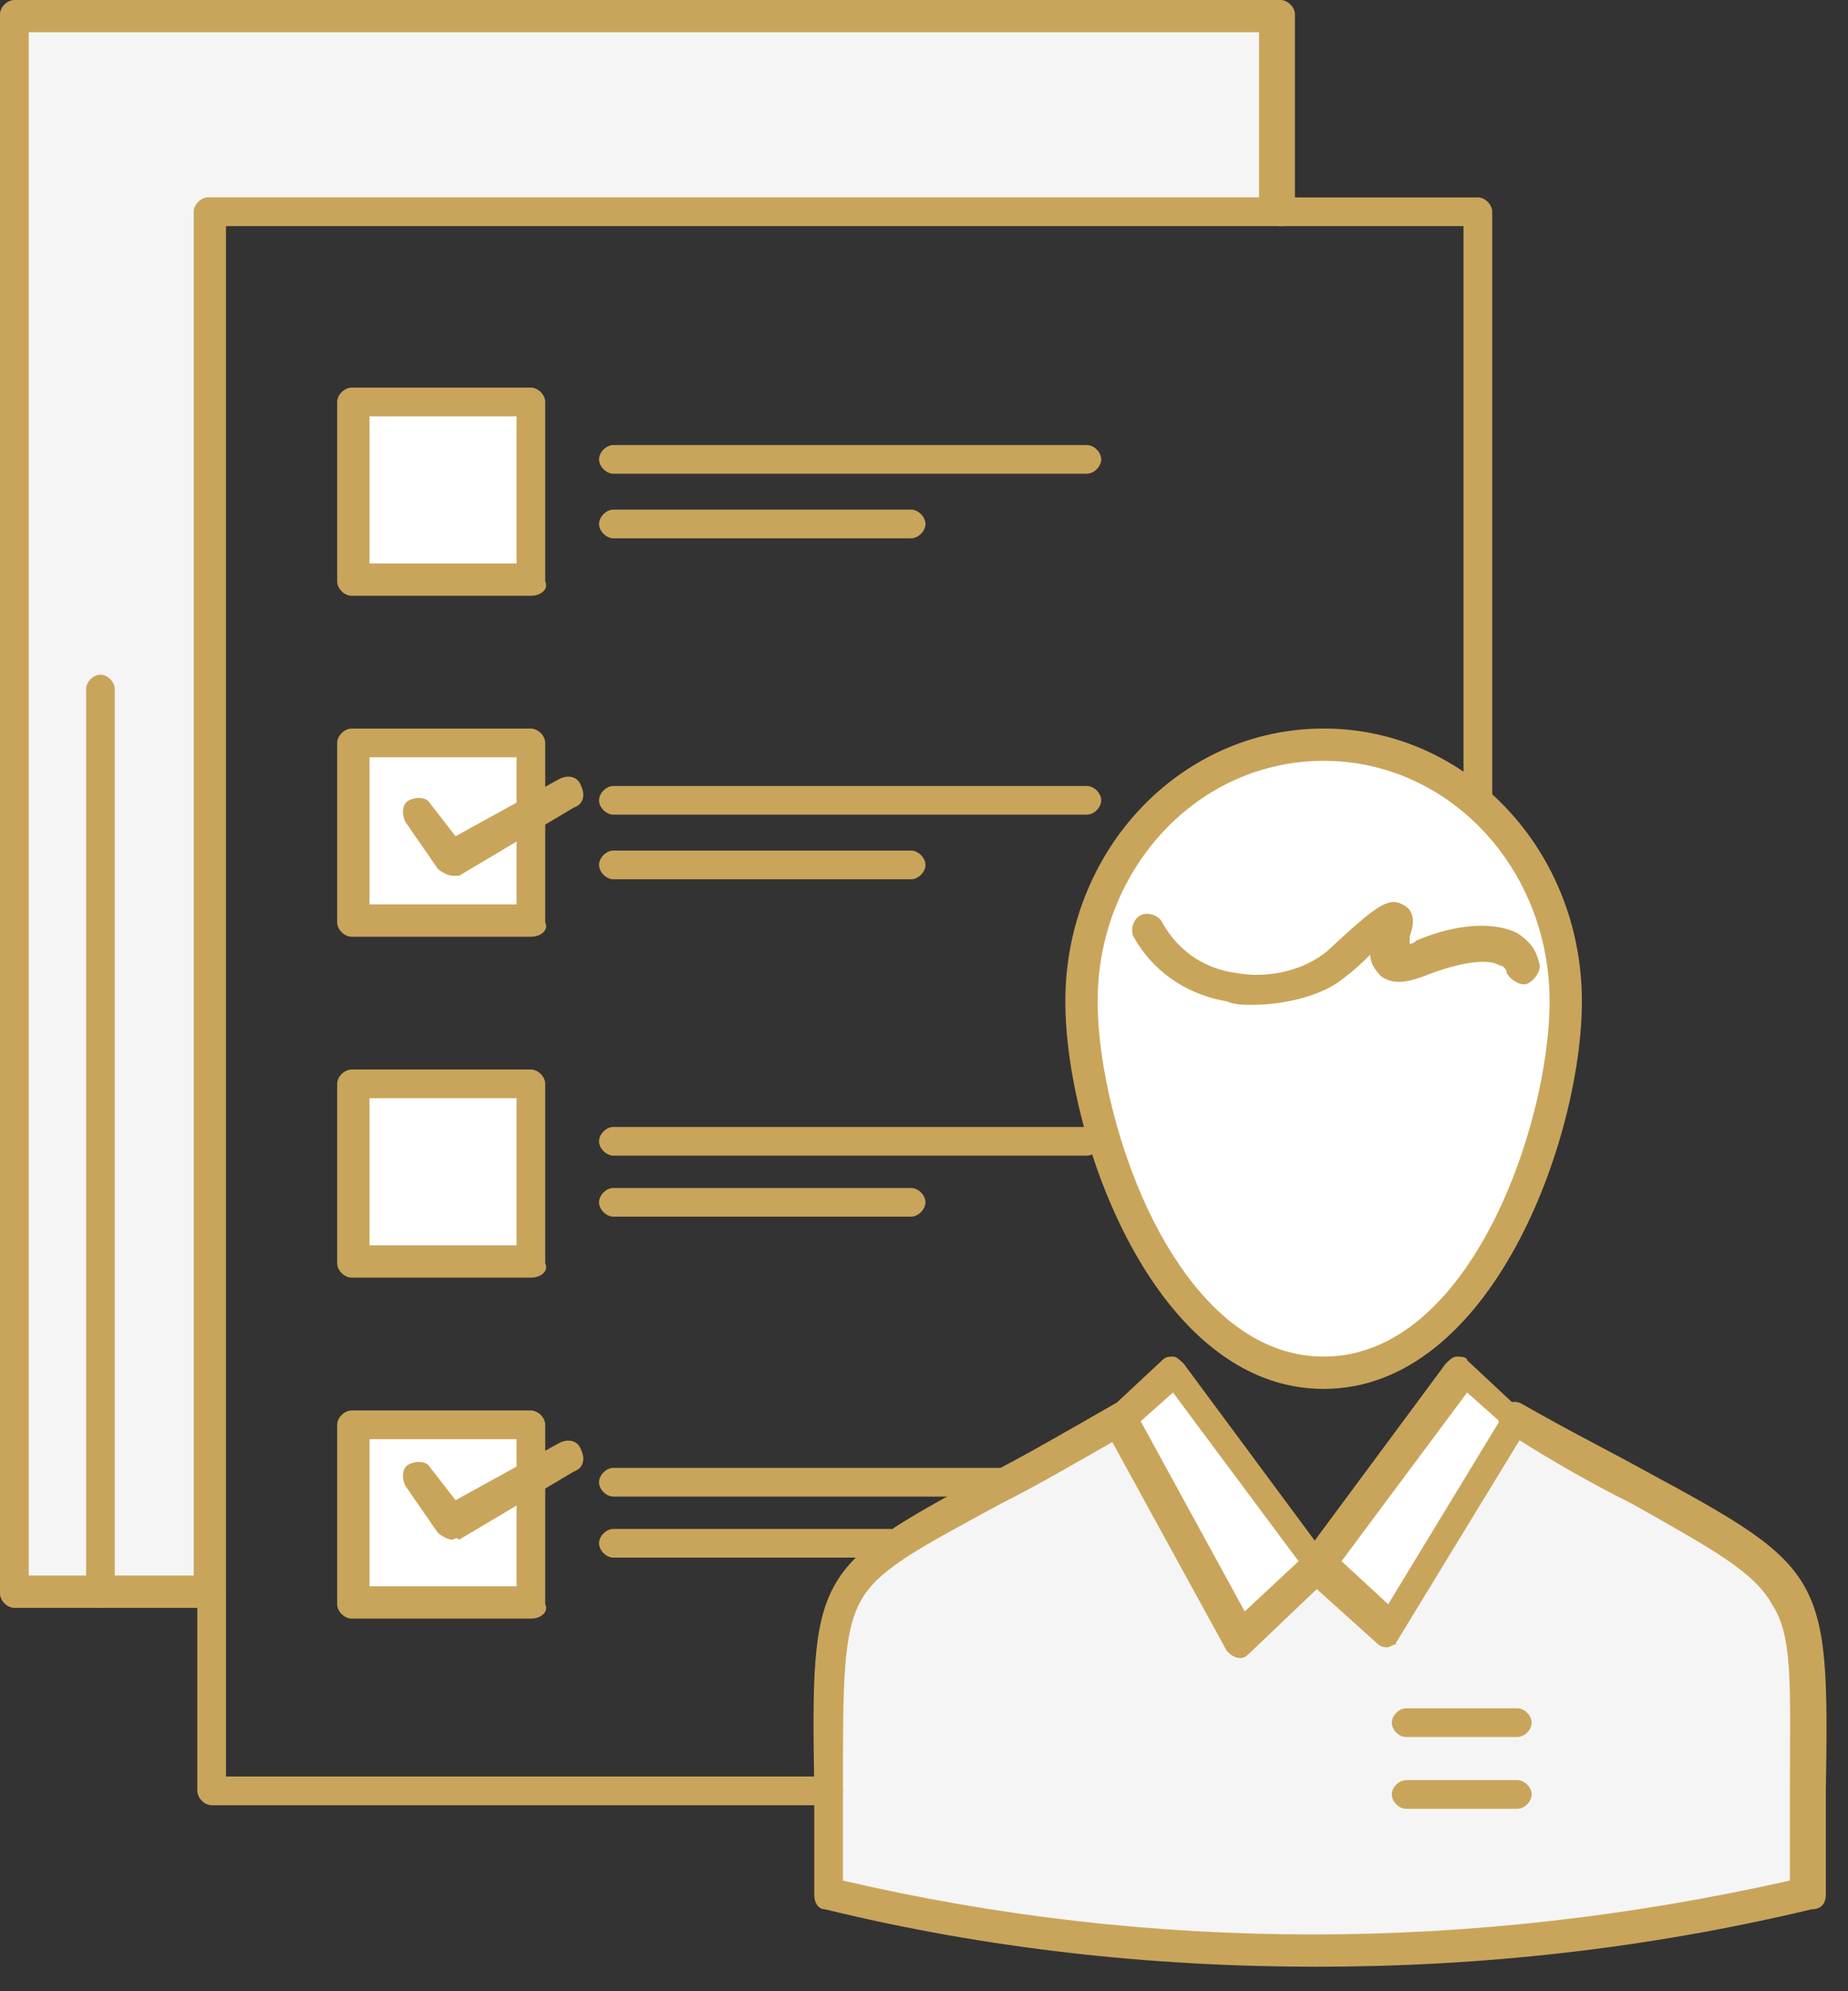 <?xml version="1.0" encoding="UTF-8"?> <svg xmlns="http://www.w3.org/2000/svg" width="52" height="56" viewBox="0 0 52 56" fill="none"><rect x="0" y="0" width="52" height="56" fill="#333333" stroke="none"/><path d="M33.107 38.455L37.144 44.007L34.923 46.127L31.491 39.97L33.107 38.455Z" fill="white"></path><path d="M42.696 39.97L39.062 45.823L37.144 44.007L41.08 38.455L42.696 39.97Z" fill="white"></path><path d="M42.696 39.97C51.982 45.32 50.872 42.796 50.872 53.293C41.686 55.412 32.502 55.412 23.316 53.293C23.316 52.183 23.316 51.173 23.316 50.265C23.215 43.2 23.215 44.613 31.593 39.869L35.025 46.128L37.246 44.008L39.264 45.824L42.696 39.97Z" fill="#F5F5F5"></path><path d="M37.245 20.994C40.979 20.994 44.108 24.223 44.108 28.16C44.108 31.894 41.685 38.556 37.245 38.556C32.804 38.556 30.381 31.894 30.381 28.16C30.381 24.223 33.409 20.994 37.245 20.994Z" fill="white"></path><path d="M14.939 41.483V45.016H9.892V39.97H14.939V41.483Z" fill="white"></path><path d="M14.939 22.81V25.839H9.892V20.792H14.939V22.81Z" fill="white"></path><path d="M14.939 30.381H9.892V35.428H14.939V30.381Z" fill="white"></path><path d="M14.939 11.203H9.892V16.25H14.939V11.203Z" fill="white"></path><path d="M2.826 44.814H0.303V0.403H36.033V5.955H5.955V44.814H2.826Z" fill="#F5F5F5"></path><path d="M41.585 23.013C41.383 23.013 41.181 22.811 41.181 22.609V6.359H36.034C35.833 6.359 35.631 6.157 35.631 5.956C35.631 5.754 35.833 5.552 36.034 5.552H41.586C41.788 5.552 41.989 5.754 41.989 5.956V22.609C42.09 22.81 41.888 23.013 41.585 23.013Z" fill="#C9A55B"></path><path d="M23.316 50.769H5.956C5.754 50.769 5.552 50.567 5.552 50.366V44.915C5.552 44.714 5.754 44.512 5.956 44.512C6.158 44.512 6.359 44.713 6.359 44.915V49.962H23.215C23.417 49.962 23.72 50.164 23.72 50.366C23.72 50.567 23.518 50.769 23.316 50.769Z" fill="#C9A55B"></path><path d="M14.939 16.755H9.892C9.69 16.755 9.488 16.553 9.488 16.351V11.304C9.488 11.103 9.69 10.901 9.892 10.901H14.939C15.14 10.901 15.342 11.103 15.342 11.304V16.351C15.443 16.552 15.241 16.755 14.939 16.755ZM10.397 15.845H14.535V11.707H10.397V15.845Z" fill="#C9A55B"></path><path d="M14.939 26.344H9.892C9.69 26.344 9.488 26.142 9.488 25.94V20.893C9.488 20.692 9.69 20.49 9.892 20.49H14.939C15.14 20.49 15.342 20.692 15.342 20.893V25.94C15.443 26.141 15.241 26.344 14.939 26.344ZM10.397 25.434H14.535V21.296H10.397V25.434Z" fill="#C9A55B"></path><path d="M14.939 35.931H9.892C9.69 35.931 9.488 35.73 9.488 35.528V30.481C9.488 30.279 9.69 30.078 9.892 30.078H14.939C15.14 30.078 15.342 30.279 15.342 30.481V35.528C15.443 35.73 15.241 35.931 14.939 35.931ZM10.397 35.023H14.535V30.885H10.397V35.023Z" fill="#C9A55B"></path><path d="M14.939 45.52H9.892C9.69 45.52 9.488 45.319 9.488 45.117V40.07C9.488 39.868 9.69 39.667 9.892 39.667H14.939C15.14 39.667 15.342 39.868 15.342 40.07V45.117C15.443 45.319 15.241 45.52 14.939 45.52ZM10.397 44.612H14.535V40.474H10.397V44.612Z" fill="#C9A55B"></path><path d="M30.583 13.323H17.26C17.058 13.323 16.856 13.121 16.856 12.919C16.856 12.717 17.058 12.516 17.26 12.516H30.583C30.785 12.516 30.986 12.717 30.986 12.919C30.986 13.121 30.785 13.323 30.583 13.323Z" fill="#C9A55B"></path><path d="M25.638 15.139H17.26C17.058 15.139 16.856 14.937 16.856 14.736C16.856 14.534 17.058 14.332 17.26 14.332H25.638C25.839 14.332 26.041 14.534 26.041 14.736C26.041 14.937 25.839 15.139 25.638 15.139Z" fill="#C9A55B"></path><path d="M30.583 22.911H17.26C17.058 22.911 16.856 22.71 16.856 22.508C16.856 22.306 17.058 22.105 17.26 22.105H30.583C30.785 22.105 30.986 22.306 30.986 22.508C30.986 22.71 30.785 22.911 30.583 22.911Z" fill="#C9A55B"></path><path d="M25.638 24.728H17.26C17.058 24.728 16.856 24.526 16.856 24.324C16.856 24.123 17.058 23.921 17.26 23.921H25.638C25.839 23.921 26.041 24.123 26.041 24.324C26.041 24.526 25.839 24.728 25.638 24.728Z" fill="#C9A55B"></path><path d="M30.583 32.5H17.26C17.058 32.5 16.856 32.299 16.856 32.097C16.856 31.895 17.058 31.694 17.26 31.694H30.583C30.785 31.694 30.986 31.895 30.986 32.097C30.986 32.299 30.785 32.5 30.583 32.5Z" fill="#C9A55B"></path><path d="M25.638 34.216H17.26C17.058 34.216 16.856 34.015 16.856 33.813C16.856 33.611 17.058 33.41 17.26 33.41H25.638C25.839 33.41 26.041 33.611 26.041 33.813C26.041 34.014 25.839 34.216 25.638 34.216Z" fill="#C9A55B"></path><path d="M28.161 42.089H17.26C17.058 42.089 16.856 41.888 16.856 41.686C16.856 41.484 17.058 41.282 17.26 41.282H28.161C28.362 41.282 28.564 41.484 28.564 41.686C28.565 41.888 28.362 42.089 28.161 42.089Z" fill="#C9A55B"></path><path d="M25.031 43.805H17.26C17.058 43.805 16.856 43.604 16.856 43.402C16.856 43.2 17.058 42.999 17.26 42.999H25.031C25.233 42.999 25.435 43.2 25.435 43.402C25.436 43.603 25.334 43.805 25.031 43.805Z" fill="#C9A55B"></path><path d="M5.955 45.218H0.403C0.202 45.218 0 45.017 0 44.815V0.404C0 0.202 0.202 0 0.403 0H36.033C36.235 0 36.437 0.202 36.437 0.404V5.956C36.437 6.157 36.235 6.359 36.033 6.359H6.358V44.815C6.359 45.016 6.157 45.218 5.955 45.218ZM0.808 44.309H5.451V5.954C5.451 5.752 5.653 5.55 5.855 5.55H35.428V0.907H0.808V44.309Z" fill="#C9A55B"></path><path d="M12.718 24.628C12.616 24.628 12.415 24.526 12.314 24.426L11.406 23.113C11.305 22.911 11.305 22.608 11.508 22.508C11.709 22.407 12.012 22.407 12.113 22.609L12.819 23.518L15.747 21.903C15.948 21.803 16.251 21.803 16.352 22.105C16.453 22.306 16.453 22.609 16.15 22.71L12.919 24.628C12.818 24.628 12.818 24.628 12.718 24.628Z" fill="#C9A55B"></path><path d="M12.718 43.301C12.616 43.301 12.415 43.199 12.314 43.099L11.406 41.786C11.305 41.584 11.305 41.281 11.508 41.181C11.709 41.08 12.012 41.08 12.113 41.282L12.819 42.191L15.747 40.576C15.948 40.475 16.251 40.475 16.352 40.778C16.453 40.979 16.453 41.282 16.15 41.383L12.919 43.301C12.818 43.199 12.818 43.301 12.718 43.301Z" fill="#C9A55B"></path><path d="M2.826 45.218C2.624 45.218 2.422 45.017 2.422 44.815V19.379C2.422 19.177 2.624 18.975 2.826 18.975C3.028 18.975 3.229 19.177 3.229 19.379V44.815C3.331 45.016 3.129 45.218 2.826 45.218Z" fill="#C9A55B"></path><path d="M42.696 48.851H39.567C39.365 48.851 39.163 48.649 39.163 48.448C39.163 48.246 39.365 48.044 39.567 48.044H42.696C42.898 48.044 43.099 48.246 43.099 48.448C43.099 48.649 42.898 48.851 42.696 48.851Z" fill="#C9A55B"></path><path d="M42.696 50.87H39.567C39.365 50.87 39.163 50.669 39.163 50.467C39.163 50.265 39.365 50.063 39.567 50.063H42.696C42.898 50.063 43.099 50.265 43.099 50.467C43.099 50.669 42.898 50.87 42.696 50.87Z" fill="#C9A55B"></path><path d="M37.043 55.311C32.4 55.311 27.757 54.806 23.215 53.696C23.013 53.696 22.912 53.495 22.912 53.293C22.912 52.183 22.912 51.173 22.912 50.265C22.811 44.209 22.912 44.108 27.757 41.484C28.767 40.979 29.978 40.273 31.391 39.465C31.593 39.365 31.896 39.465 31.996 39.667C32.097 39.868 31.996 40.172 31.794 40.272C30.381 41.08 29.17 41.786 28.161 42.29C25.94 43.501 24.728 44.106 24.223 45.016C23.719 45.924 23.719 47.337 23.719 50.264C23.719 51.072 23.719 51.98 23.719 52.888C32.399 54.908 41.382 54.908 50.365 52.888C50.365 51.879 50.365 51.072 50.365 50.366C50.365 47.438 50.466 46.025 49.86 45.117C49.355 44.209 48.245 43.603 45.924 42.291C44.915 41.786 43.805 41.181 42.392 40.273C42.19 40.172 42.089 39.869 42.19 39.668C42.291 39.466 42.594 39.365 42.796 39.466C44.209 40.274 45.421 40.879 46.329 41.384C51.376 44.109 51.476 44.311 51.376 50.367C51.376 51.174 51.376 52.183 51.376 53.294C51.376 53.496 51.274 53.697 50.972 53.697C46.329 54.806 41.686 55.311 37.043 55.311Z" fill="#C9A55B"></path><path d="M37.245 39.061C32.501 39.061 29.977 31.996 29.977 28.16C29.977 23.921 33.206 20.489 37.245 20.489C41.282 20.489 44.512 23.921 44.512 28.16C44.512 31.996 41.988 39.061 37.245 39.061ZM37.245 21.397C33.712 21.397 30.886 24.425 30.886 28.16C30.886 31.592 33.107 38.152 37.245 38.152C41.383 38.152 43.603 31.592 43.603 28.16C43.604 24.426 40.777 21.397 37.245 21.397Z" fill="#C9A55B"></path><path d="M39.062 46.328C38.961 46.328 38.86 46.328 38.759 46.227L36.741 44.41C36.539 44.209 36.539 44.007 36.639 43.805L40.677 38.355C40.778 38.254 40.878 38.153 40.98 38.153C41.081 38.153 41.283 38.153 41.283 38.255L42.797 39.668C42.999 39.769 42.999 40.071 42.899 40.273L39.265 46.228C39.364 46.227 39.264 46.227 39.062 46.328C39.162 46.328 39.162 46.328 39.062 46.328ZM37.749 43.906L39.062 45.117L42.191 39.97L41.283 39.162L37.749 43.906Z" fill="#C9A55B"></path><path d="M34.923 46.631C34.722 46.631 34.62 46.53 34.52 46.43L31.088 40.172C30.986 39.97 30.986 39.768 31.189 39.667L32.703 38.254C32.805 38.152 32.905 38.152 33.007 38.152C33.108 38.152 33.208 38.254 33.31 38.354L37.347 43.804C37.447 44.006 37.447 44.208 37.347 44.41L35.227 46.429C35.125 46.53 35.025 46.631 34.923 46.631ZM32.097 39.97L35.025 45.32L36.539 43.907L33.007 39.163L32.097 39.97Z" fill="#C9A55B"></path><path d="M35.226 28.26C35.025 28.26 34.722 28.26 34.52 28.16C33.309 27.958 32.4 27.252 31.896 26.344C31.794 26.142 31.896 25.839 32.097 25.739C32.299 25.637 32.602 25.739 32.702 25.94C33.207 26.848 34.015 27.253 34.722 27.353C35.731 27.555 36.741 27.253 37.346 26.748C38.759 25.435 39.062 25.234 39.465 25.435C39.869 25.637 39.768 26.041 39.667 26.344C39.667 26.444 39.667 26.444 39.667 26.545C39.667 26.545 39.768 26.545 39.869 26.444C41.08 25.939 42.09 25.939 42.695 26.242C42.998 26.444 43.2 26.646 43.3 27.05C43.401 27.252 43.199 27.555 42.997 27.655C42.795 27.757 42.492 27.554 42.392 27.352C42.392 27.252 42.29 27.15 42.19 27.15C41.887 26.949 41.08 27.049 40.071 27.453C39.767 27.555 39.263 27.757 38.859 27.453C38.658 27.252 38.556 27.05 38.556 26.848C38.355 27.05 38.153 27.252 37.748 27.555C37.245 27.958 36.235 28.26 35.226 28.26Z" fill="#C9A55B"></path></svg> 